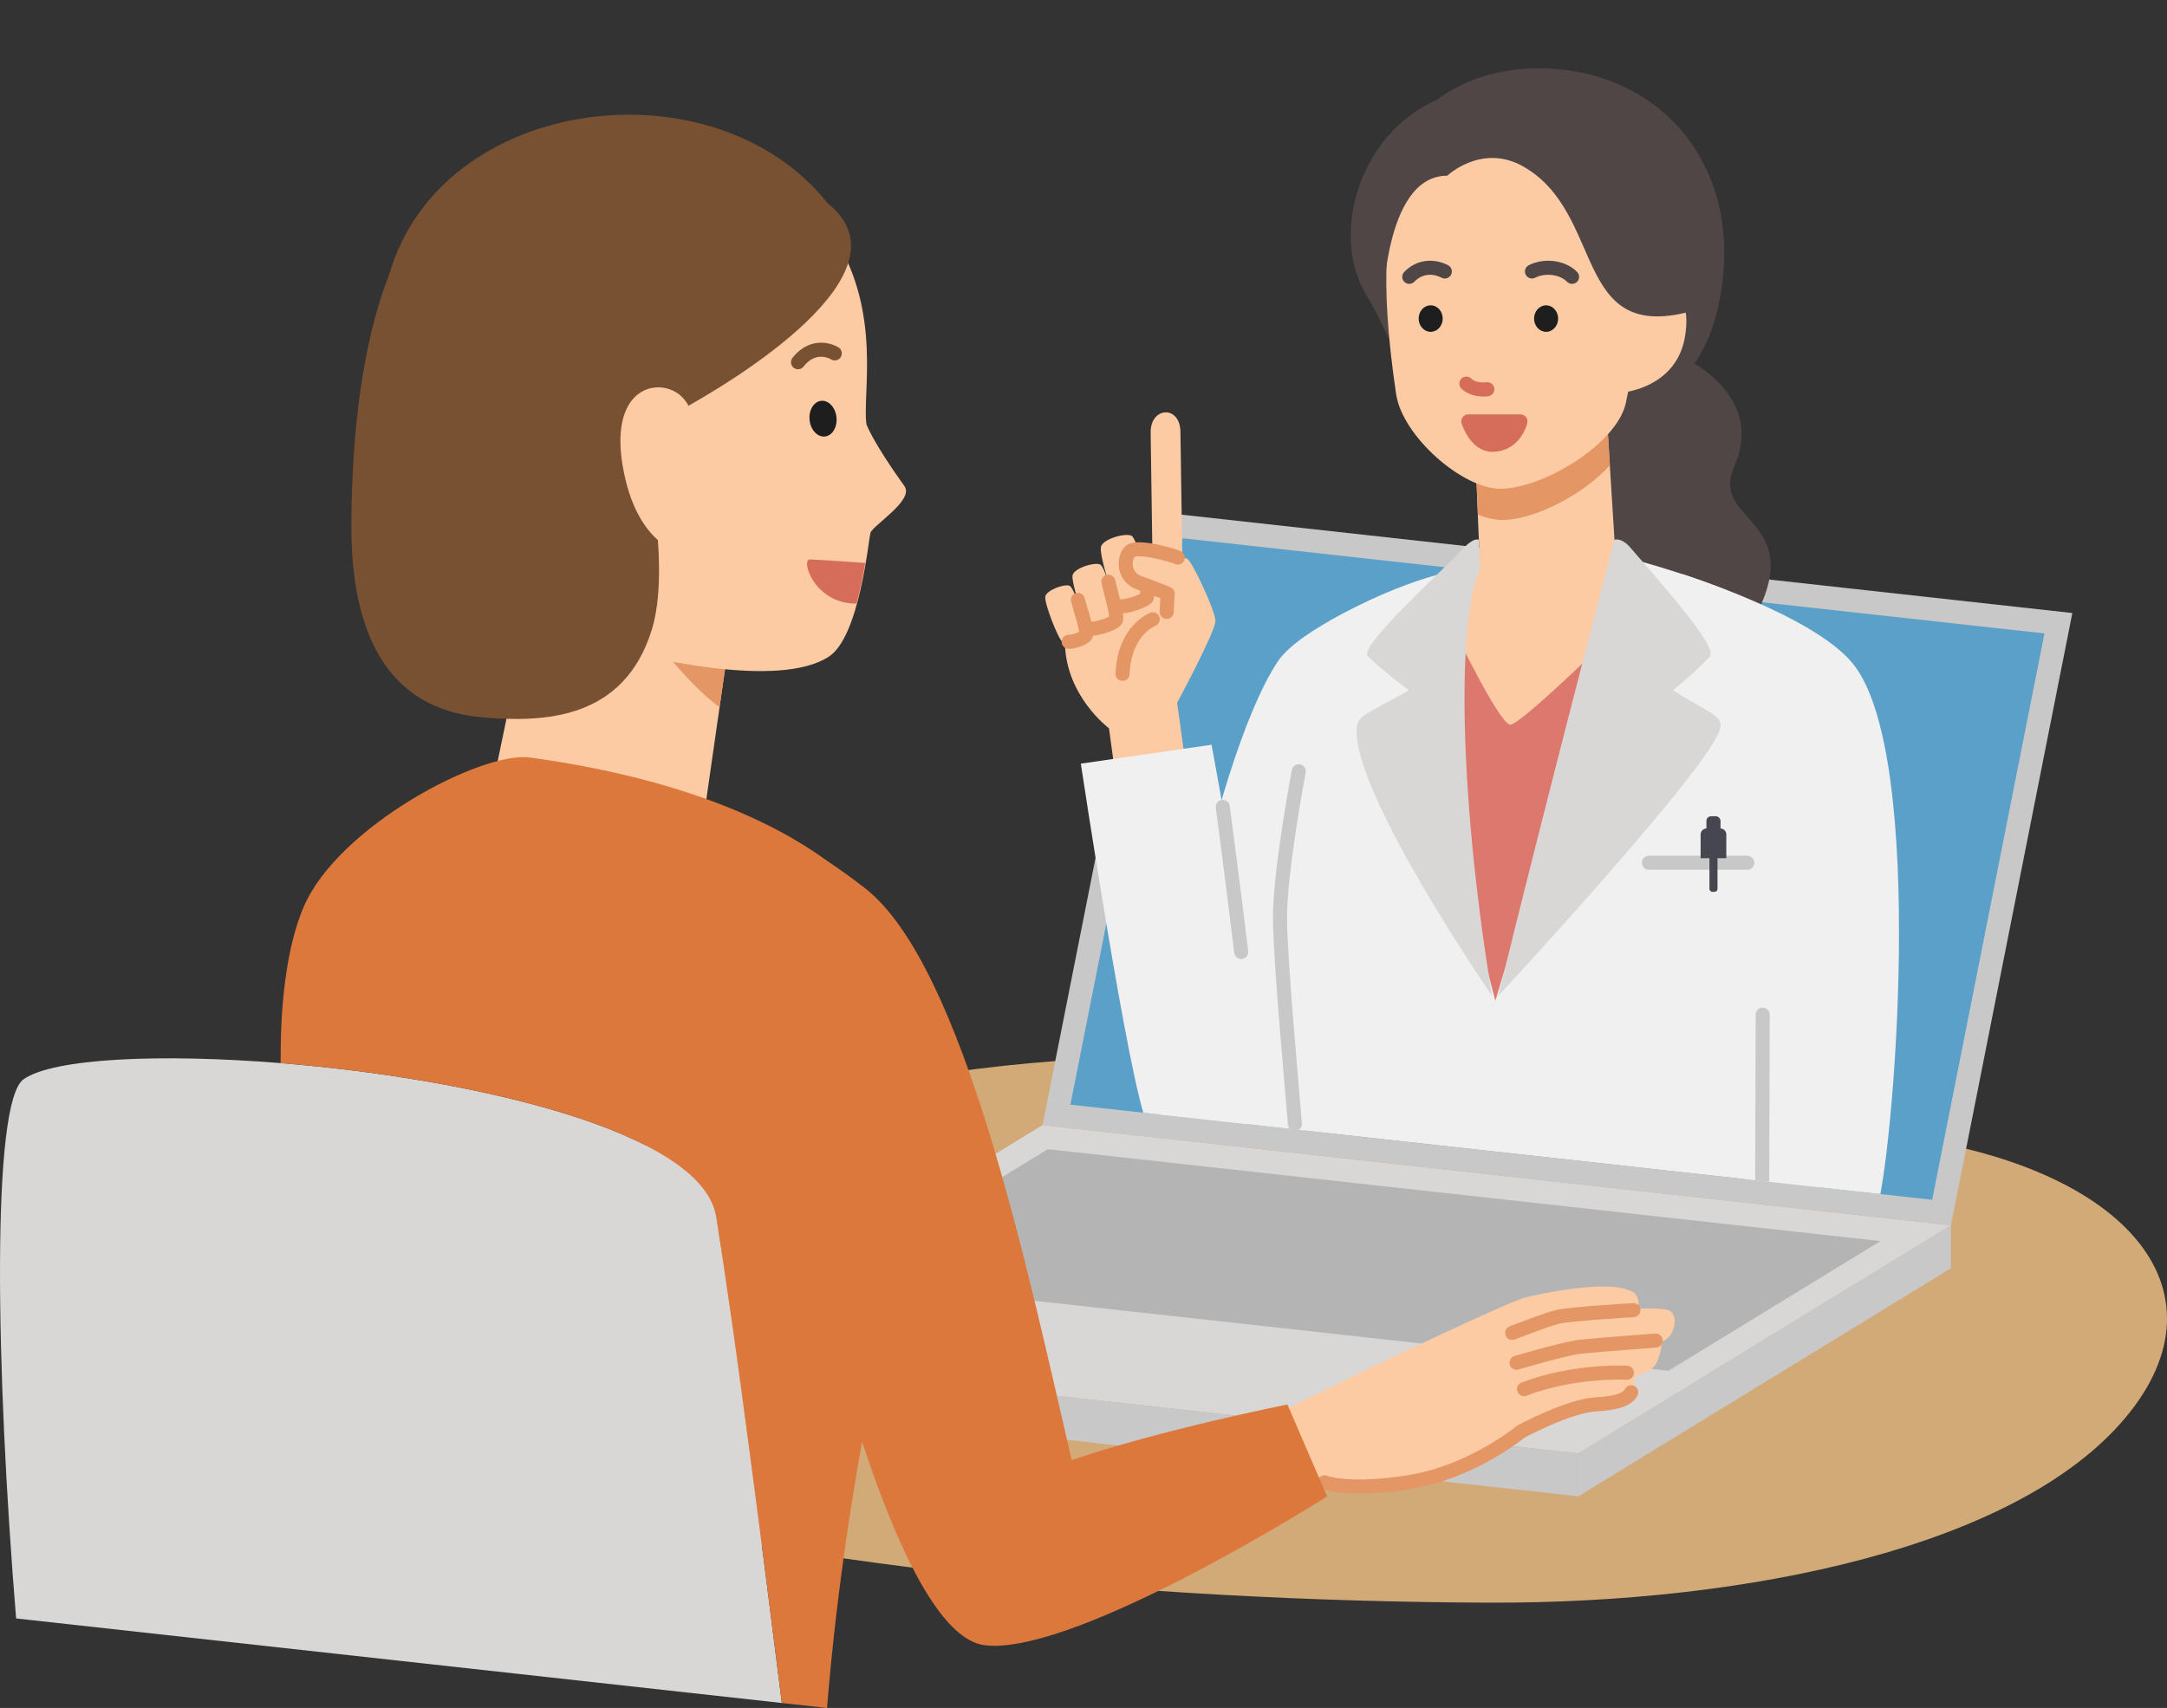 <?xml version="1.0" encoding="UTF-8"?>
<svg id="_レイヤー_1" data-name="レイヤー 1" xmlns="http://www.w3.org/2000/svg" xmlns:xlink="http://www.w3.org/1999/xlink" viewBox="0 0 1078.76 850.48">
  <rect x="0" y="0" width="1078.76" height="850.48" fill="#333333" stroke="none"/>
  <defs>
    <style>
      .cls-1 {
        fill: #fccba4;
      }

      .cls-2 {
        fill: #b4b4b4;
      }

      .cls-3 {
        fill: #504646;
      }

      .cls-4 {
        fill: #d2aa78;
      }

      .cls-5, .cls-6, .cls-7, .cls-8, .cls-9, .cls-10 {
        fill: none;
      }

      .cls-5, .cls-11 {
        stroke: #d66d5a;
      }

      .cls-5, .cls-11, .cls-7, .cls-8, .cls-9, .cls-10 {
        stroke-linecap: round;
        stroke-linejoin: round;
        stroke-width: 7px;
      }

      .cls-12 {
        fill: #f0f0f0;
      }

      .cls-13 {
        fill: #dc783c;
      }

      .cls-11, .cls-14 {
        fill: #d66d5a;
      }

      .cls-15 {
        fill: #dc786e;
      }

      .cls-7 {
        stroke: #e49664;
      }

      .cls-16 {
        fill: #785032;
      }

      .cls-8 {
        stroke: #c8c8c8;
      }

      .cls-17 {
        fill: #5aa0c8;
      }

      .cls-18 {
        fill: #1e1e1e;
      }

      .cls-19 {
        fill: #c8c8c8;
      }

      .cls-20 {
        fill: #464650;
      }

      .cls-21 {
        fill: #e49664;
      }

      .cls-22 {
        fill: #d9d7d6;
      }

      .cls-23 {
        clip-path: url(#clippath);
      }

      .cls-9 {
        stroke: #785032;
      }

      .cls-10 {
        stroke: #504646;
      }
    </style>
    <clipPath id="clippath">
      <polygon class="cls-6" points="532.87 550.06 961.86 597.43 1022.11 130.55 769.38 0 543.25 115.19 482.78 343.2 532.87 550.06"/>
    </clipPath>
  </defs>
  <polygon class="cls-1" points="266.51 288.6 364.11 311.06 346.87 431.06 243.49 399.55 266.51 288.6"/>
  <path class="cls-21" d="M331.07,312.53l4.01,17.04s12.51,15.17,23.13,22.49l4.6-32.01-31.74-7.52Z"/>
  <path class="cls-4" d="M230.01,612.61c-96.97,59.37-24.82,112.08,42.32,132.58,108.06,33,293.32,52.26,469.06,52.85,129.09.43,262.69-27.83,316.55-91.95,53.86-64.12-.44-127.72-120.67-141.33l-312.35-35.35c-120.23-13.61-297.94,23.83-394.9,83.2Z"/>
  <g>
    <g>
      <polygon class="cls-22" points="333.52 673.79 785.72 723.73 971.19 610.17 519 560.23 333.52 673.79"/>
      <polygon class="cls-2" points="416.1 636.81 521.67 572.23 936.13 618 830.56 682.58 416.1 636.81"/>
      <polygon class="cls-19" points="333.52 695.15 785.72 745.09 785.72 723.73 333.52 673.79 333.52 695.15"/>
      <polygon class="cls-19" points="971.19 631.52 785.72 745.09 785.72 723.73 971.19 610.17 971.19 631.52"/>
    </g>
    <polygon class="cls-19" points="579.44 255.31 1031.64 305.25 971.19 610.17 519 560.23 579.44 255.31"/>
    <polygon class="cls-17" points="532.87 550.06 588.77 268.04 1017.76 315.42 961.86 597.43 532.87 550.06"/>
  </g>
  <path class="cls-1" d="M412.65,326.95c15.26-10.02,19.64-57.93,20.69-61.62s21.93-16.26,16.91-23.25c-15.8-22.02-18.9-30.7-18.9-30.7-2.26-14.81,7.86-55.38-15.94-93.17-36.86-58.53-133.86-74.25-194.41,4.42-38.55,50.08-.18,176.62,70.94,196.81,29.71,8.44,95.77,23.88,120.71,7.51Z"/>
  <path class="cls-18" d="M416.41,207.78c.51,4.91-2.07,9.2-5.77,9.58-3.69.38-7.11-3.28-7.62-8.19-.51-4.91,2.08-9.2,5.77-9.58,3.7-.38,7.11,3.28,7.62,8.19Z"/>
  <path class="cls-9" d="M397.26,180.37c8.43-10.67,18.3-4.41,18.3-4.41"/>
  <path class="cls-16" d="M412.12,101.33c-56.35-71.15-192.63-54.38-218.44,35.54-10.33,26.16-18.18,65.28-18.79,121.99-.54,49.61,13.35,94.09,65.84,98.41,29.59,2.43,69.89,1.44,83.8-43.88,4.67-15.22,4.53-38.36.78-64.07,7.89-17.72,10.21-34.01,10.85-43.64,29.48-15.84,119.05-70.24,75.96-104.34Z"/>
  <path class="cls-1" d="M337.43,195.9c16.52,11.39,13.16,64.31,8.49,74.28-4.67,9.97-26.38,1.96-34.36-30.62-10.86-44.35,13.56-52.14,25.87-43.66Z"/>
  <path class="cls-14" d="M403.21,278.57c9.97.47,23.5,1.46,27.52,1.76-1.03,6.07-2.44,13.27-4.34,20.24-21.17.18-27.93-22.22-23.18-22Z"/>
  <path class="cls-22" d="M11.71,537.44c14.68-10.44,67.71-12.92,127.95-8.07,95.9,7.73,210.07,34.06,216.89,76.53,8.69,54.09,21.37,151.53,32.65,242.1L8.02,805.9c-10.15-123.94-12.44-256.99,3.69-268.46Z"/>
  <g>
    <path class="cls-1" d="M682.42,680.94s68.17-32.6,76.69-34.82c4.83-1.26,39.09-8.88,51.22-3.79,0,0,7.15.98,4.95,9.35,0,0,9.41-.6,14.48.47,6.82,1.44,4,14.14-2.43,15.82,0,0-.66,11.14-5.72,14.05-5.06,2.91-7.66,3.06-7.66,3.06,0,0,.31,3.36-1.92,8.17s-11.65,5.68-17.51,6.02c-13.82.8-37.42,13.6-37.42,13.6,0,0-24.18,19.94-54.88,25.01-30.7,5.08-42.94.25-42.94.25l-25.55,13.02-4.11-44.19,52.79-26.02Z"/>
    <path class="cls-7" d="M809.91,683.55s-25.73-1.53-51.25,8.16"/>
    <path class="cls-7" d="M812.04,693.25c-2.23,4.81-11.65,5.68-17.51,6.02-13.82.8-37.42,13.6-37.42,13.6,0,0-24.18,19.94-54.88,25.01-30.7,5.08-42.94.25-42.94.25"/>
    <path class="cls-7" d="M824.16,667.54s-29.27,2.19-37.18,3.01c-7.91.83-32.04,8.05-32.04,8.05"/>
    <path class="cls-7" d="M813.12,652.38s-31.96,1.87-37.83,3.37c-5.86,1.49-22.51,7.97-22.51,7.97"/>
  </g>
  <path class="cls-13" d="M495.64,819.51c.57,0,1.15-.02,1.71-.05,49.94-2.26,163.3-74.33,163.3-74.33l-19.75-45.77s-62.55,12.45-107.39,27.7c-21.41-91.73-53.26-246.44-103.18-285.02-6.95-5.37-13.04-9.69-18.31-13.19-26.34-19.25-71.81-41.16-148.3-51.66-23.76-3.26-95.72,34.25-112.73,74.82-12.97,30.93-10.97,75.82-11.33,77.36,95.9,7.73,210.07,34.06,216.89,76.53,8.69,54.09,21.37,151.53,32.65,242.1l22.51,2.49c.23-.79,3.45-54.38,17.43-132.6,17.49,53.06,39.02,99.26,61.6,101.42,1.18.12,2.42.18,3.69.2.27,0,.54.02.8.02.13,0,.27,0,.4-.01Z"/>
  <g class="cls-23">
    <g>
      <g>
        <path class="cls-1" d="M590.99,278.21c-.37-.18-1.24-.47-2.44-.83-.24-16.36-.83-57.31-.91-62.39-.19-13.37-15.02-12.55-14.83.48.14,9.91.63,43.25.85,58.63-2.64-.39-5.14-.63-7.12-.58l-.07-.32c-1.15-3.49-2.32-6.05-3.27-6.46-3.31-1.45-14.31,1.7-15.15,5.6-.48,2.22,1.46,10.33,3.72,17.32l-.07.1c-1.44-4.56-2.99-8.25-4.1-8.7-3.05-1.24-13.01,1.9-13.68,5.48-.48,2.57,2.76,13.56,5.57,20.32l-.45.63c-1.89-6.88-4.98-15.24-6.66-15.83-2.79-.98-11.59,2.26-12.04,5.49-.45,3.23,6.27,20.82,8.64,22.57.3.22.69.36,1.15.43.46,26.55,21.93,42.49,21.93,42.49l4.65,33.93,35.08-4.94-5.81-41.69s19.17-35.59,19.09-40.73-11.64-29.82-14.08-30.99Z"/>
        <path class="cls-7" d="M536.57,298.71c.79,3.25,5.24,16.19,3.91,17.78-1.33,1.59-6.47,3.25-8.47,3.1"/>
        <path class="cls-7" d="M586.34,277.65c-2.44-1.18-20.57-6.44-23.87-2.96-3.13,3.29-3.66,12.7,5.07,15.68,6.44,2.2,13.71,5.25,13.71,5.25l-.47,9.09"/>
        <path class="cls-7" d="M551.77,289.66c.92,4.48,5.1,17.73,3.53,19.44-1.57,1.7-12.02,5.42-14.56,3.34"/>
        <path class="cls-7" d="M570.86,291.94c.26,2.38.36,5.35-.03,5.75-1.77,1.82-12.91,5.9-15.63,3.55"/>
        <path class="cls-7" d="M573.86,308.36s-14.16,5.35-15.05,27.18"/>
      </g>
      <path class="cls-12" d="M538.05,380.25l65.05-9.4s29.81,154.12,19.21,184.66c-10.72,30.87-28.84,48.71-51.07,4.36-8.79-17.54-33.19-179.62-33.19-179.62Z"/>
      <path class="cls-3" d="M840.48,179.36s38.31,18.25,22.85,53c-13.48,30.29,45.55,24.92,1.6,89.16h-80.19v-142.16h55.75Z"/>
      <path class="cls-1" d="M847.69,302.52c-19.1-8.67-38.95-17.59-43.08-19.44l-4.52-72.24h-66.31l3.01,72.25c-4.19,1.88-24,10.78-43.05,19.43-19.13,8.69,2.16,69.07,76.21,70v.02c.26,0,.51,0,.77-.01.26,0,.51.01.77.01v-.02c74.04-.93,95.34-61.31,76.21-70Z"/>
      <path class="cls-15" d="M828.78,290.33s-70.3,70.51-76.91,70.51-39.24-70.51-39.24-70.51c0,0-27.5,13.94-48.56,27.93,0,0-24.89,80.19-21.11,138.65,4.74,73.17,23.33,122.49,21.57,135.59l206.25-1.65c7.34-69.13,28.98-267.04,28.98-267.04-21.06-13.99-70.98-33.48-70.98-33.48Z"/>
      <path class="cls-12" d="M904.08,539.14c-6.28-142.33-20.62-233.02-20.62-233.02,0,0-16.18-12.25-65.65-26.26,0,0-8.28-4.15-13.3-7.69,0,0-37.03,150.89-60.1,226.14-40.13-149.64-7.63-215.21-7.63-215.21-7.33-1.24-36.53,4.34-74.91,26.08l-19.07,74.89s-3.43,40.59-3.43,64.28c0,29.64,5.71,82.95,5.5,90.8-.16,6.13,5.01,62.55,5.01,62.55l256.17,1.65c-.2-24.64-1.21-47.22-1.96-64.19Z"/>
      <path class="cls-21" d="M801.46,231.63l-1.3-20.79h-66.31l1.89,45.48c4.32,1.67,8.45,2.61,12.06,2.61,15.84,0,40.43-12.52,53.67-27.31Z"/>
      <path class="cls-3" d="M715.85,49.45s17.74-15.37,49.6-15.44c64.7-.13,107.3,54.57,88.4,124.62-6.65,24.63-33.95,63.83-90.73,63.83s-65.8-47.58-82.7-75.12c-18.53-30.19-4.05-80.99,35.43-97.89Z"/>
      <path class="cls-1" d="M814.41,137.84l-5.98,57.5s25.68-2.4,30.24-26.95c6.21-33.42-24.27-30.55-24.27-30.55Z"/>
      <path class="cls-1" d="M752.61,67.05c-44.27,0-74.88,12.44-57.61,129.17,3.09,20.91,32.89,47.15,51.93,47.15,21.18,0,58.02-22.39,62.41-42.65,27.43-126.75-12.45-133.68-56.72-133.68Z"/>
      <path class="cls-18" d="M718.2,158.63c0,3.64-2.69,6.6-5.99,6.6s-5.99-2.96-5.99-6.6,2.68-6.6,5.99-6.6,5.99,2.96,5.99,6.6Z"/>
      <path class="cls-18" d="M763.68,158.63c0,3.64,2.68,6.6,5.99,6.6s5.99-2.96,5.99-6.6-2.69-6.6-5.99-6.6-5.99,2.96-5.99,6.6Z"/>
      <path class="cls-10" d="M782.59,137.85c-4.64-4.78-13.56-5.94-19.96-2.67"/>
      <path class="cls-10" d="M701.55,137.85c4.64-4.78,11.3-5.94,17.7-2.67"/>
      <path class="cls-3" d="M684.84,95.94c10.22-49.95,90.03-56.22,120.66-40.08,42.12,22.2,35.54,99.35,35.54,99.35-58.44,15.38-41.84-49-82.67-72.27-20.69-11.8-37.91,4.55-37.91,4.55-32.39,0-32.13,68.55-32.13,68.55-9.78-11.87-9.92-28.66-3.49-60.1Z"/>
      <path class="cls-12" d="M578.4,571.45c-6.54-20.62,24.05-190.78,57.54-241.84,11.23-17.12,56.39-35.09,56.39-35.09-10.6,40.25-10.52,47.16-11.14,142.85l-4.33,54.57c-6.77,74.01-67.22,120.93-98.47,79.51Z"/>
      <path class="cls-12" d="M934.02,603.15c8.2-23.51,25.76-227.05-11.75-272.84-19.8-24.17-85.01-44.51-85.01-44.51,10.08,40.76,38.1,148.81,38.1,148.81l-8.17,168.72,66.83-.18Z"/>
      <path class="cls-8" d="M608.71,401.79s5.63,42.6,9.18,72.25"/>
      <line class="cls-8" x1="820.86" y1="429.6" x2="869.82" y2="429.6"/>
      <g>
        <rect class="cls-20" x="849.48" y="406.45" width="7.02" height="10.56" rx="2.3" ry="2.3"/>
        <path class="cls-20" d="M859.38,415.53c0-1.65-1.34-2.99-2.99-2.99h-6.81c-1.65,0-2.99,1.34-2.99,2.99v11.81h12.79v-11.81Z"/>
        <rect class="cls-20" x="850.98" y="416.62" width="4.01" height="27.45" rx="1.43" ry="1.43"/>
      </g>
      <path class="cls-22" d="M832.85,343.7s11.61-9.38,18.38-16.84c4.38-4.83-27.49-39.95-39.48-54.02-4.72-5.53-8.11-4.04-8.11-4.04,0,0-37.53,143.66-57.78,227.11,0,0,106.71-115.05,110.44-133.24,1.29-6.3-3.95-6.71-23.46-18.96Z"/>
      <path class="cls-22" d="M701.42,343.7s-12.89-9.38-20.42-16.84c-4.87-4.83,34.37-39.95,47.69-54.02,5.24-5.53,7.48-4.04,7.48-4.04l.6,14.29c-12.6,28.98-9.22,121.51,6.03,212.82,0,0-69.33-100.5-67.45-133.24.37-6.45,4.39-6.71,26.06-18.96Z"/>
      <path class="cls-8" d="M644.62,559.74c-1.62-20.31-7.43-82.72-7.43-102.83,0-23.69,9.36-72.86,9.36-72.86"/>
      <line class="cls-8" x1="877.49" y1="505.26" x2="877.19" y2="603.33"/>
      <path class="cls-11" d="M756.9,209.83s-2.64,11.65-14.04,11.65c-8.26,0-11.92-11.65-11.92-11.65h25.96Z"/>
      <path class="cls-5" d="M729.97,191.02s3.22,3.61,10.45,2.81"/>
    </g>
  </g>
</svg>